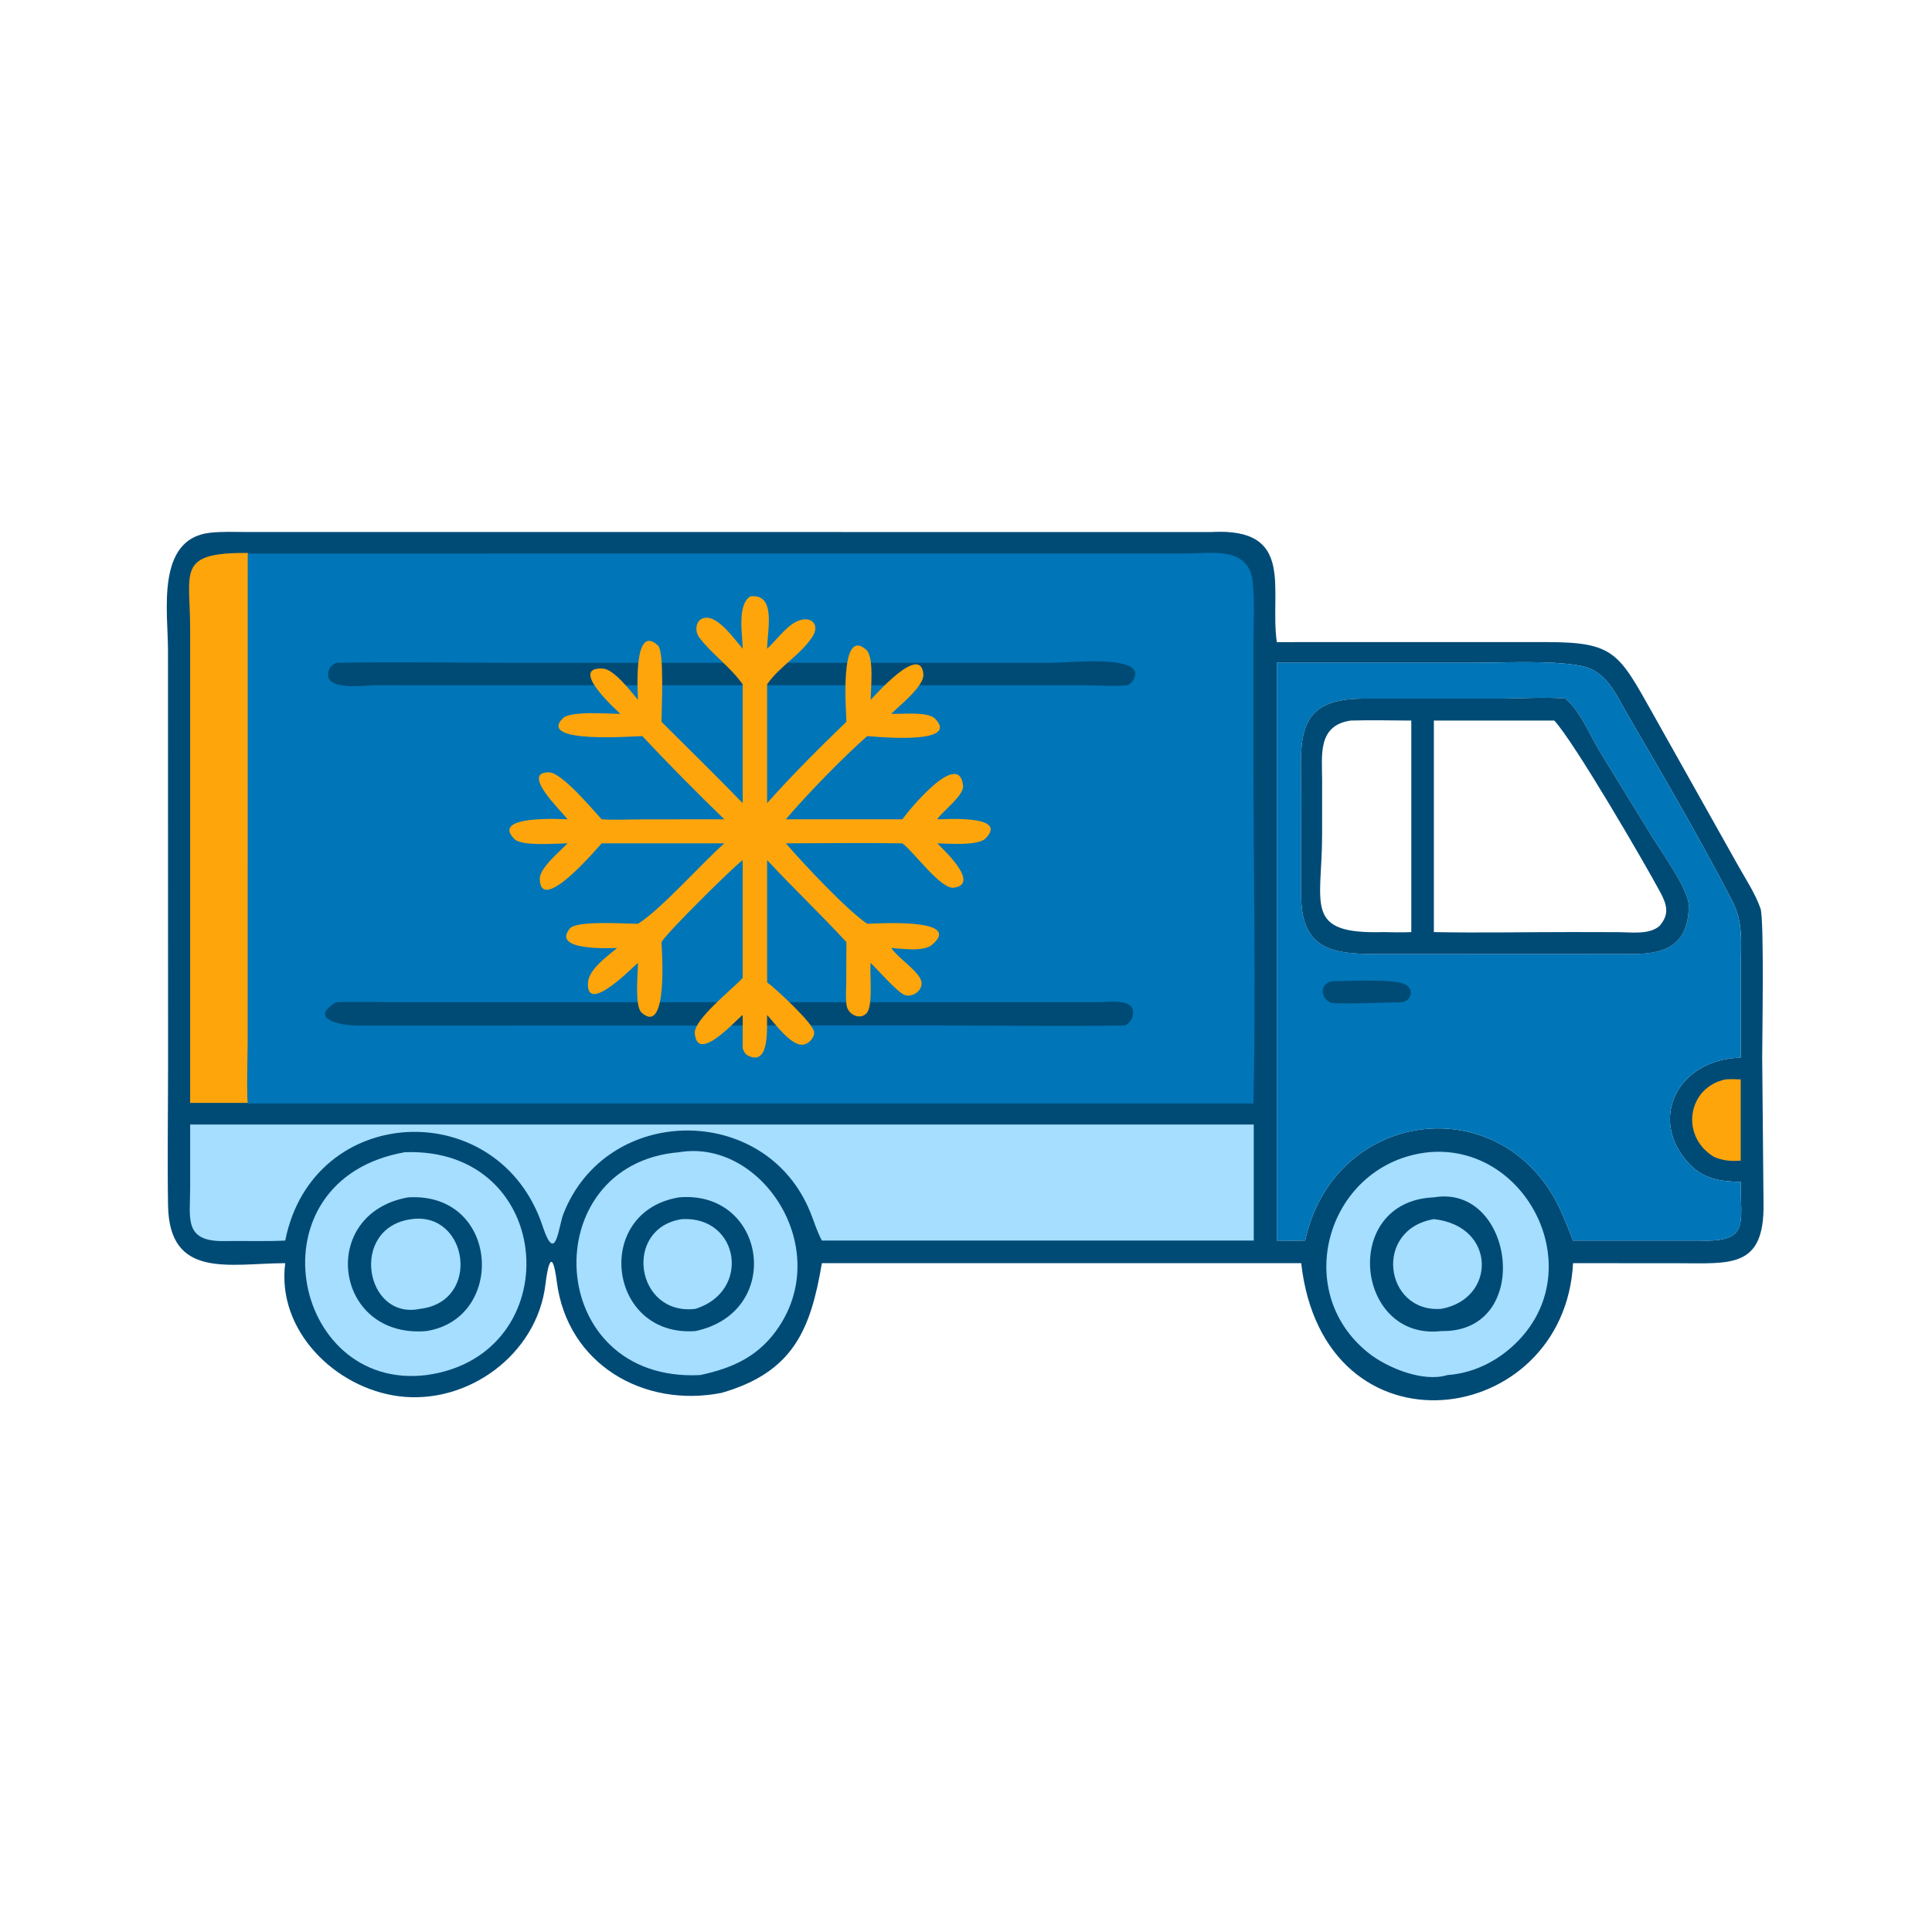 <?xml version="1.0" encoding="UTF-8"?> <svg xmlns="http://www.w3.org/2000/svg" width="1024" height="1024" viewBox="0 0 1024 1024" fill="none"><path d="M641.944 281.988C687.042 279.492 672.752 312.644 676.746 340.338L819.7 340.324C855.446 340.348 857.906 345.946 875.856 377.934L921.114 458.55C925.178 465.828 930.398 473.69 933.108 481.534C935.128 487.378 934 550.246 934 560.454L934.704 637.946C935.224 672.47 917.154 669.56 889.23 669.536L833.754 669.506C829.188 757.338 701.654 775.09 689.66 669.506H435.62C429.714 704.372 420.704 727.268 382.404 738.26C341.096 746.38 300.772 723.038 295.138 679.49C292.62 660.036 290.22 671.296 289.082 680.83C284.662 717.862 247.926 744.784 211.31 740.032C177.61 735.658 146.499 705.138 151.176 669.506C121.793 669.59 89.689 678.29 89.065 638.832C88.678 614.35 89.073 589.798 89.075 565.306L89.034 344.44C89.035 324.526 82.49 285.72 111.15 282.39C117.721 281.626 124.623 281.976 131.241 281.974L641.944 281.988ZM676.746 351.312V657.524C681.748 657.552 686.754 657.604 691.756 657.524C706.248 591.052 787.04 577.526 821.58 631.206C826.868 639.424 830.118 648.52 833.754 657.524H901.27C927.592 658.4 922.428 648.162 922.61 626.442C912.042 626.186 903.134 625.074 895.434 616.976C873.27 593.672 888.824 561.438 922.61 560.552L922.632 512.892C922.636 499.886 924.214 489.236 918.078 477.41C901.328 445.128 880.952 410.074 862.554 378.574C856.124 367.564 851.486 355.364 837.446 352.824C821.152 349.876 796.69 351.3 779.706 351.3L676.746 351.312Z" fill="#004B76"></path><path d="M914.622 572.092C917.262 571.89 919.964 572.048 922.61 572.092V615.164C917.408 615.56 913.266 615.216 908.47 613.178C890.382 602.324 894.286 576.27 914.622 572.092Z" fill="#FFA50C"></path><path d="M100.785 584.562L100.783 333.12C100.773 302.666 93.451 292.79 131.47 293.07L131.453 552.788C131.437 563.268 130.795 574.126 131.47 584.562H100.785Z" fill="#FFA50C"></path><path d="M214.518 610.702C294.948 607.68 301.73 718.466 226.018 728.814C154.158 737.674 132.068 625.294 214.518 610.702Z" fill="#A5DEFF"></path><path d="M216.364 634.622C264.712 631.76 268.43 698.832 226.018 705.49C176.872 709.678 168.262 643.086 216.364 634.622Z" fill="#004B76"></path><path d="M218.204 646.164C248.16 642.068 255.288 689.922 222.62 693.722C193.267 699.862 184.927 650.466 218.204 646.164Z" fill="#A5DEFF"></path><path d="M359.928 610.702C402.926 603.444 441.116 660.044 413.106 702.828C402.824 718.534 388.904 725.028 371.122 728.814C288.152 733.026 283.308 617.038 359.928 610.702Z" fill="#A5DEFF"></path><path d="M359.928 634.622C406.098 630.706 415.822 695.43 368.616 705.49C322.068 708.94 314.064 642.148 359.928 634.622Z" fill="#004B76"></path><path d="M361.462 646.164C391.808 644.464 398.352 684.364 368.616 693.722C336.762 697.56 330.068 650.876 361.462 646.164Z" fill="#A5DEFF"></path><path d="M757.234 610.702C807.83 606.082 841.286 669.238 806.678 708.488C796.558 719.966 782.462 727.76 767.124 728.814C754.314 732.798 735.222 724.996 725.312 717.096C683.306 683.614 704.304 616.224 757.234 610.702Z" fill="#A5DEFF"></path><path d="M759.98 634.622C802.66 627.294 813.066 706.466 763.876 705.49C718.338 710.794 710.426 636.644 759.98 634.622Z" fill="#004B76"></path><path d="M759.98 646.164C793.18 649.746 793.196 688.468 763.876 693.722C733.868 695.926 727.614 651.714 759.98 646.164Z" fill="#A5DEFF"></path><path d="M100.785 596.02H664.516V657.524H547.25H435.62C432.946 652.528 431.568 647.666 429.476 642.496C405.864 584.188 321.34 584.996 298.58 643.484C295.976 650.172 294.552 670.932 287.636 649.99C264.57 580.156 165.812 584 151.176 657.524C140.482 658.054 129.52 657.622 118.788 657.794C97.218 658.138 100.804 645.644 100.786 629.592L100.785 596.02Z" fill="#A5DEFF"></path><path d="M676.746 351.312L779.706 351.3C796.69 351.3 821.152 349.876 837.446 352.824C851.486 355.364 856.124 367.564 862.554 378.574C880.952 410.074 901.328 445.128 918.078 477.41C924.214 489.236 922.636 499.886 922.632 512.892L922.61 560.552C888.824 561.438 873.27 593.672 895.434 616.976C903.134 625.074 912.042 626.186 922.61 626.442C922.428 648.162 927.592 658.4 901.27 657.524H833.754C830.118 648.52 826.868 639.424 821.58 631.206C787.04 577.526 706.248 591.052 691.756 657.524C686.754 657.604 681.748 657.552 676.746 657.524V351.312ZM722.028 370.28C685.462 370.532 689.606 392.644 689.68 421.636C689.724 439.498 689.4 457.38 689.63 475.24C689.996 503.488 706.594 505.756 730.442 505.644L861.686 505.588C880.92 506.192 894.854 502.468 895.088 480.152C895.178 471.606 880.32 451.1 875.864 443.808L848.64 399.492C842.804 390.146 838.146 377.596 829.764 370.28C818.694 369.298 806.486 370.274 795.262 370.28H722.028Z" fill="#0075B7"></path><path d="M706.116 520.102C713.682 520.066 739.602 518.536 745.178 521.97C749.644 524.718 747.778 530.6 742.976 531.216C737.76 531.19 707.514 532.478 705.298 531.432C699.524 528.71 699.546 521.142 706.116 520.102Z" fill="#004B76"></path><path d="M722.028 370.28H795.262C806.486 370.274 818.694 369.298 829.764 370.28C838.146 377.596 842.804 390.146 848.64 399.492L875.864 443.808C880.32 451.1 895.178 471.606 895.088 480.152C894.854 502.468 880.92 506.192 861.686 505.588L730.442 505.644C706.594 505.756 689.996 503.488 689.63 475.24C689.4 457.38 689.724 439.498 689.68 421.636C689.606 392.644 685.462 370.532 722.028 370.28ZM759.98 381.92V494.022C784.3 494.498 808.718 494.006 833.05 494.008L857.846 494.06C864.532 494.074 874.01 495.548 879.516 490.826C885.002 484.646 883.51 479.51 879.99 472.92C872.244 458.424 834.532 393.484 823.804 381.92H759.98ZM715.824 381.92C698.114 384.576 700.766 400.484 700.754 413.988L700.744 442.478C700.742 479.514 690.59 495.274 733.24 494.022C738.178 494.15 743.076 494.258 748.016 494.022V381.92C737.308 381.878 726.522 381.576 715.824 381.92Z" fill="#004B76"></path><path d="M131.308 293.372L628.394 293.358C642.446 293.312 662.184 289.374 664.018 308.774C665.046 319.634 664.362 331.096 664.364 342.018L664.37 403.002C664.374 463.582 665.656 524.3 664.354 584.864H131.308C130.633 574.428 131.275 563.57 131.291 553.09L131.308 293.372Z" fill="#0075B7"></path><path d="M178.112 351.312C209.736 350.688 241.504 351.312 273.142 351.312L557.35 351.316C566.108 351.314 603.318 347.098 601.622 357.866C601.218 360.436 599.926 361.726 597.878 363.178C590.232 363.898 582.046 363.214 574.336 363.202L198.702 363.192C193.099 363.19 170.939 366.594 174.214 355.596C174.904 353.28 176.061 352.456 178.112 351.312Z" fill="#004B76"></path><path d="M178.112 531.216C188.474 530.748 199.048 531.188 209.434 531.2L582.266 531.18C587.656 531.178 602.73 528.698 600.322 538.546C599.744 540.918 598.402 542.254 596.378 543.476C563.328 544.108 530.13 543.478 497.066 543.478L189.981 543.542C180.208 543.608 163.414 540.114 178.112 531.216Z" fill="#004B76"></path><path d="M397.628 316.11C411.608 314.356 406.696 334.104 406.59 343.846C411.458 339.416 416.298 332.348 422.16 329.456C429.456 325.856 435.1 330.682 430.476 337.672C424.076 347.344 413.212 353.118 406.59 362.698V425.68C419.868 410.77 434.234 396.428 448.606 382.56C448.814 379.904 444.232 331.344 459.088 344.36C463.41 348.146 461.514 365.17 461.46 370.92C463.038 369.506 488.104 340.486 489.41 357.41C489.89 363.632 476.81 373.918 472.358 378.348C477.65 378.598 491.74 376.96 495.608 380.928C509.678 395.364 461.5 390.204 459.65 390.136C446.886 401.374 427.25 421.514 416.53 434.252H478.274C481.174 430.084 508.364 396.592 510.446 416.458C510.968 421.43 500.23 429.534 497.218 433.586L496.73 434.252C499.168 434.388 535.068 431.484 522.386 444.362C518.352 448.458 502.662 447.096 496.73 446.98C499.136 449.468 520.038 468.472 505.576 470.492C498.574 471.472 484.394 451.458 478.274 446.98C457.716 446.658 437.094 446.978 416.53 446.98C425.45 457.398 449.112 482.636 459.65 489.624C463.476 489.602 511.294 486.192 493.926 500.82C489.464 504.576 477.938 502.8 472.358 502.448C476.398 508.216 487.08 514.8 488.34 520.178C489.504 525.138 482.818 529.528 478.556 526.908C474.24 524.254 465.62 514.464 461.46 510.338C460.846 516.2 462.876 533.122 459.346 536.986C455.774 540.898 449.51 537.668 448.744 533.002C448.08 528.954 448.5 524.376 448.534 520.272L448.606 499.324C434.954 484.546 420.316 470.61 406.59 455.862V520.65C411.294 524.092 431.4 542.694 431.518 547.134C431.608 550.474 428.086 553.892 424.762 553.726C418.574 553.414 410.49 542.226 406.59 537.966C406.26 543.61 408.42 565.314 396.544 559.536C394.862 558.718 394.286 557.336 393.646 555.698V537.966C390.848 539.67 369.424 564.448 368.256 547.558C367.762 540.422 388.148 524.256 393.302 518.676L393.646 518.298V455.862C387.848 460.284 353.538 494.222 350.606 499.324C350.592 500.748 354.596 549.82 340.022 536.666C336.272 533.278 338.128 515.734 338.146 510.338C335.768 512.11 310.454 538.542 311.65 520.724C312.122 513.694 322.044 506.73 327.12 502.448C324.122 502.472 291.914 504.264 302.062 492.086C305.666 487.762 331.574 489.64 338.146 489.624C350.462 481.888 371.526 457.986 383.916 446.98H318.908C317.938 447.84 286.4 485.786 286.092 465.8C286.002 460.084 296.868 451.154 300.856 446.98C295.14 447.022 276.608 448.65 272.69 444.758C259.574 431.724 298.562 434.236 300.856 434.252C297.508 429.862 275.762 409.214 290.976 409.356C297.786 409.418 314.194 429.204 318.908 434.252C326.01 434.732 333.426 434.29 340.562 434.284L383.916 434.252C369.066 419.86 354.562 405.22 340.42 390.136C336.866 390.142 284.196 394.444 298.446 380.616C302.476 376.704 322.498 378.342 328.796 378.348C327.956 377.466 300.642 353.268 319.55 354.354C325.434 354.692 334.328 366.418 338.146 370.92C338.142 368.954 335.226 329.576 348.728 342.114C352.236 345.37 350.606 375.996 350.606 382.56C364.964 396.934 379.5 411.09 393.646 425.68V362.698C386.972 353.312 377.11 346.5 370.686 337.958C367.632 333.894 368.934 326.964 375.134 327.438C381.608 327.934 389.594 339.086 393.646 343.846C393.59 336.496 390.508 320.812 397.628 316.11Z" fill="#FFA50C"></path></svg> 